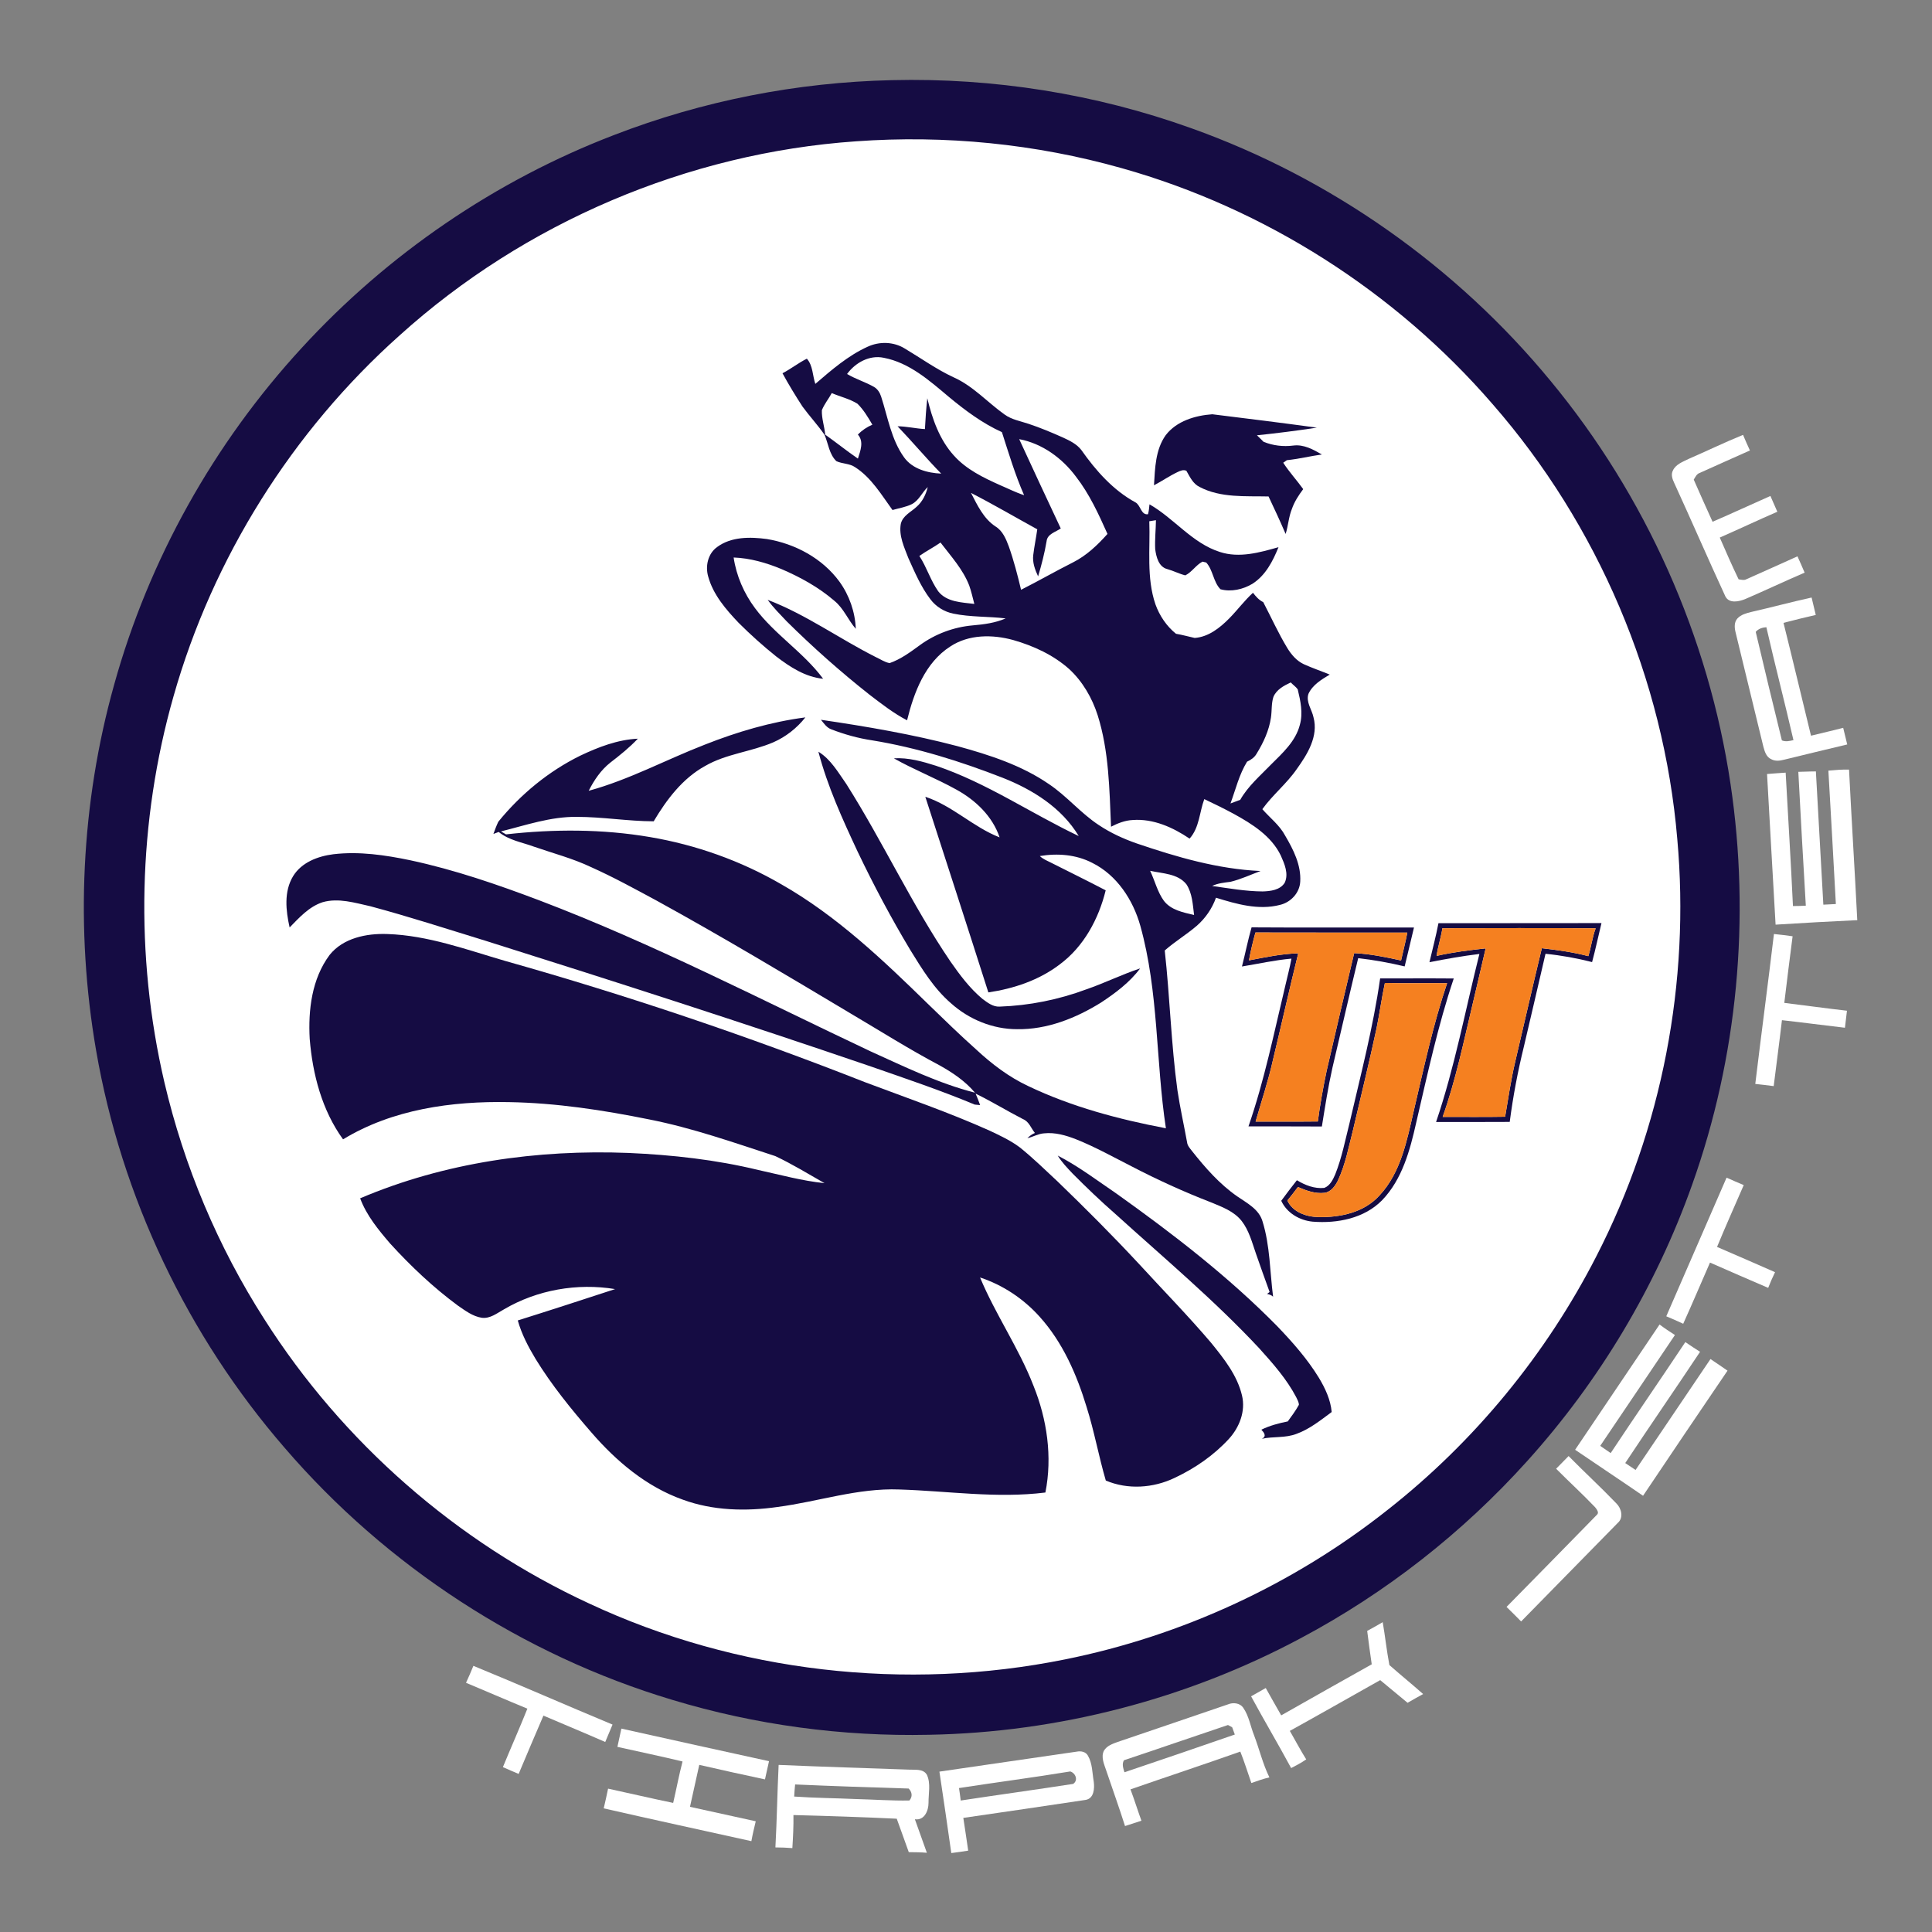 <?xml version="1.0" encoding="UTF-8"?>
<svg id="Réteg_1" data-name="Réteg 1" xmlns="http://www.w3.org/2000/svg" viewBox="0 0 1000 1000">
  <rect x="0" y="0" width="1000" height="1000" fill="#808080" stroke="none"/>
  <defs>
    <style>
      .cls-1 {
        fill: #fff;
      }

      .cls-2 {
        fill: #f58020;
      }

      .cls-3 {
        fill: #150c43;
      }
    </style>
  </defs>
  <circle class="cls-1" cx="468.28" cy="468.28" r="409.11"/>
  <g id="_0e0244ff" data-name="#0e0244ff">
    <path class="cls-3" d="m461.58,41.49c52.58-1.29,105.39,7.06,154.9,24.83,72.32,25.78,137.31,71.6,186.11,130.86,49.17,59.4,81.79,132.34,93.13,208.63,10.35,69.41,3.71,141.39-19.92,207.53-18.71,52.63-47.93,101.47-85.35,142.94-33.33,37.03-73.16,68.23-117.15,91.62-59,31.55-125.54,48.8-192.43,50.02-44.87.97-89.9-5.08-132.87-18.07-77.47-23.22-147.92-69.13-200.64-130.43-50.33-58.06-84.53-129.95-97.61-205.68-10.84-62.74-7.86-127.94,9.32-189.3,17.95-64.74,51.63-124.98,97.13-174.39,44.46-48.48,100.2-86.62,161.65-110.17,45.78-17.7,94.67-27.29,143.73-28.39m-18.59,31.66c-86.98,6.05-171.46,42.03-236.16,100.46-55.53,49.58-96.67,115.09-116.99,186.72-18.47,64.77-20.05,134.24-4.76,199.82,10.16,43.41,27.69,85.12,51.75,122.67,40.49,63.72,99.56,115.45,168.09,147.14,76.24,35.64,163.94,45.6,246.36,28.94,60.76-12.23,118.54-39.01,167.11-77.52,44.88-35.28,81.93-80.41,107.93-131.22,33.98-66.11,48.51-141.92,41.84-215.91-6.97-82.67-41.08-162.67-95.64-225.13-50.31-58.16-117.83-101.25-191.89-122.07-44.61-12.61-91.42-17.24-137.64-13.9Z"/>
    <path class="cls-3" d="m449.03,179.49c6.11-2.86,13.53-2.67,19.3.92,8.39,5,16.35,10.75,25.24,14.88,10.1,4.49,17.54,12.96,26.41,19.27,3.64,2.64,8.16,3.39,12.34,4.79,6.1,2.02,12.04,4.51,17.91,7.13,3.47,1.6,7.1,3.35,9.48,6.46,7.5,10.66,16.44,20.8,28.02,27.1,2.69,1.45,2.85,6.66,6.47,6.13.48-1.67.59-3.41.78-5.13,12.75,7.27,22.08,20.08,36.41,24.65,10.06,3.3,20.58.3,30.36-2.47-2.91,7.23-6.7,14.6-13.46,18.93-4.86,2.93-11.07,4.35-16.57,2.85-3.75-3.76-3.79-9.9-7.38-13.84-.48-.11-1.45-.35-1.93-.46-3.41,1.78-5.43,5.38-8.89,7.11-3.16-.78-6.09-2.35-9.24-3.22-4.57-1.12-5.82-6.34-6.35-10.36-.24-4.99.32-9.99.39-14.98-1.15.17-2.3.35-3.44.55.53,14.32-1.56,29.17,3.18,43.01,2.11,5.88,5.75,11.29,10.63,15.23,3.26.53,6.44,1.47,9.68,2.16,7.15-.51,13.09-5.25,17.94-10.17,4.21-4.28,7.79-9.15,12.23-13.21,1.49,1.92,3.08,3.77,5.31,4.84,4.13,7.89,7.79,16.04,12.41,23.68,2.11,3.46,4.87,6.73,8.63,8.47,4.37,1.98,8.93,3.52,13.38,5.35-4.23,2.55-8.91,5.32-11.03,10-1.39,4.25,1.83,8.12,2.64,12.17,2.61,9.76-3.16,19.08-8.64,26.69-5.2,7.58-12.51,13.36-17.85,20.81,3.98,4.55,8.96,8.29,11.83,13.73,4.24,7.19,8.3,15.22,7.78,23.8-.31,5.82-4.91,10.71-10.48,12.01-11.08,2.89-22.53-.44-33.13-3.71-2,5.62-5.47,10.63-9.96,14.55-5.29,4.54-11.33,8.14-16.56,12.76,2.67,24.07,3.29,48.33,6.57,72.34,1.35,9.03,3.36,17.95,4.99,26.93.19,1.77,1.45,3.1,2.49,4.46,6.9,8.71,14.32,17.2,23.51,23.57,5.04,3.48,11.24,6.6,13.07,12.97,3.9,12.59,3.78,25.94,5.45,38.92-.88-.85-2-1.19-3.14-1.42.33-.25,1-.75,1.34-1-2.45-6.64-4.76-13.31-7.11-19.97-1.99-5.74-3.53-11.82-7.29-16.7-3.98-5.15-10.34-7.42-16.14-9.82-13.87-5.37-27.42-11.55-40.61-18.4-9.62-4.88-19.05-10.18-29.09-14.18-5.24-2.04-10.84-3.66-16.53-3.05-3.03.21-5.68,1.84-8.6,2.51,1.11-1.14,2.39-2.1,3.89-2.7-2-2.44-3.03-5.93-6.18-7.18-8.25-4.25-16.18-9.12-24.52-13.19.83,1.95,1.65,3.92,2.34,5.94-.7-.07-2.1-.21-2.8-.27-17.54-7.33-35.59-13.39-53.53-19.65-66.2-22.63-132.8-44.08-199.53-65.09-19.87-6.11-39.66-12.52-59.73-17.91-8.05-1.77-16.54-4.45-24.75-2.09-6.99,2.28-12.07,7.95-17.06,13.06-1.96-8.67-3.04-18.55,1.78-26.51,4.37-7.18,12.84-10.37,20.82-11.38,13.36-1.59,26.83.4,39.92,3.13,22.91,4.91,45.12,12.56,66.99,20.84,58.69,22.33,114.47,51.3,171.18,78.05,17.64,7.97,35.21,16.59,54.05,21.4-5-5.95-11.52-10.36-18.25-14.11-15.78-8.34-30.88-17.9-46.25-26.97-33.25-19.86-66.49-39.77-100.45-58.43-11.11-5.97-22.17-12.07-33.69-17.22-9.51-4.53-19.74-7.18-29.65-10.62-6.18-2.28-13.02-3.32-18.24-7.61-.68.26-2.05.77-2.73,1.03.78-2.14,1.55-4.28,2.54-6.33,11.54-14.18,26-26.12,42.46-34.21,9.35-4.44,19.32-8.27,29.76-8.77-4.33,4.59-9.25,8.54-14.24,12.38-4.88,3.85-8.41,9.09-11.2,14.59,20.86-5.68,39.97-16.08,60.04-23.86,16.76-6.63,34.21-11.8,52.11-14.13-4.39,5.56-10.13,10.07-16.62,12.91-11.47,4.91-24.37,5.93-35.29,12.25-11.68,6.43-19.91,17.38-26.6,28.63-13.23-.03-26.56-2.31-39.88-2.3-13.44-.16-26.29,4.32-39.18,7.53.87.51,1.74,1.02,2.62,1.53,24.76-2.79,49.94-2.8,74.54,1.4,23.84,4.04,46.98,12.27,67.9,24.41,28.75,16.34,52.83,39.36,76.34,62.33,8.12,7.87,16.23,15.77,24.68,23.3,8.06,7.49,16.91,14.22,26.94,18.89,22.47,10.73,46.77,17.16,71.16,21.8-5.29-34.81-3.71-70.62-13.23-104.77-3.76-13.44-12.12-26.28-24.9-32.61-8.3-4.32-18.01-5.06-27.13-3.53,1.73,1.68,4.04,2.51,6.15,3.61,9.32,4.7,18.69,9.3,27.94,14.13-3.64,14.83-11.36,29.17-23.82,38.38-10.66,8.14-23.76,12.51-36.91,14.46-10.76-33.79-21.72-67.51-32.63-101.26,14.05,4.62,24.76,15.69,38.45,21.02-3.67-10.94-12.48-19.31-22.41-24.75-10.54-5.86-21.83-10.23-32.33-16.17,7.47-.47,14.8,1.62,21.85,3.86,26.16,8.79,49.07,24.61,73.85,36.37-8.81-14.65-23.87-24.07-39.45-30.19-21.83-8.51-44.34-15.58-67.5-19.35-7.24-1.08-14.31-3.06-21.11-5.69-2.41-.85-3.83-3.08-5.37-4.95,23.75,3.49,47.46,7.54,70.69,13.66,16.48,4.51,33.13,9.87,47.33,19.65,9.28,6.21,16.44,15.05,25.79,21.18,6.07,4.06,12.75,7.12,19.64,9.52,20.74,7.06,42.05,13.29,64.07,14.27-5.15,1.94-10.19,4.28-15.55,5.59-3.23.41-6.53.72-9.5,2.15,8.66,1.21,17.33,2.77,26.1,2.83,4.09-.11,9.08-.7,11.47-4.49,2.17-4.68-.13-9.82-2.06-14.16-4.88-10.06-14.8-16.28-24.27-21.48-5.02-2.72-10.14-5.23-15.3-7.66-2.54,6.83-2.5,14.75-7.61,20.45-8.61-5.82-18.79-10.41-29.4-9.63-3.99.18-7.75,1.66-11.26,3.47-.84-19.35-1.04-39.12-6.93-57.75-2.88-8.95-7.74-17.36-14.66-23.79-8.24-7.36-18.51-12.07-29.05-15.09-10.7-2.94-22.97-2.98-32.51,3.31-13.08,8.36-18.88,23.82-22.42,38.24-6.99-3.62-13.2-8.5-19.43-13.25-15-11.83-29.3-24.54-42.88-37.97-3.39-3.6-6.95-7.1-9.84-11.13,19.82,7.56,37.12,20.15,55.98,29.64,2.36,1.05,4.55,2.65,7.13,3.11,5.79-2.01,10.76-5.72,15.67-9.3,7.94-5.79,17.47-9.35,27.27-10.22,5.82-.51,11.72-1.25,17.13-3.62-9-1.08-18.17-.62-27.08-2.47-4.7-.95-9-3.6-11.88-7.44-4.91-6.45-8.1-13.99-11.41-21.33-2.14-5.6-5-11.54-3.91-17.67.97-4.3,5.32-6.15,8.25-8.92,2.99-2.63,4.77-6.34,5.7-10.16-2.96,2.78-4.53,6.95-8.27,8.87-3.14,1.54-6.65,2.06-9.98,3.02-5.73-7.9-10.92-16.73-19.31-22.14-2.9-2.02-6.64-1.71-9.74-3.15-3.7-3.57-4.18-9.06-6.09-13.6-3.53-5.12-7.8-9.67-11.46-14.69-3.64-5.61-7.13-11.32-10.33-17.2,4.35-2.27,8.22-5.35,12.61-7.55,3.16,3.53,2.93,8.74,4.38,13.05,8.38-7.2,16.89-14.61,27.03-19.22m-10.6,14.09c4.45,2.67,9.49,4.13,13.98,6.71,1.87,1.11,3.04,3.03,3.68,5.07,3.44,10.61,5.21,22.16,11.87,31.4,4.37,6.03,12.11,8.06,19.19,8.39-7.76-7.95-14.9-16.48-22.58-24.51,4.76.06,9.41,1.19,14.16,1.46.28-5.33.65-10.65,1.23-15.96,2.55,10.66,6.33,21.51,13.84,29.74,6.41,7.13,15.21,11.38,23.82,15.23,4.14,1.75,8.15,3.83,12.44,5.2-4.65-10.58-7.95-21.68-11.48-32.63-10.06-4.56-18.96-11.2-27.42-18.21-10.03-8.43-20.48-17.76-33.75-20.28-7.42-1.55-14.68,2.53-18.98,8.39m-13.04,18.74c-.17,4.26,1.36,8.4,1.71,12.64,5.7,4.06,11.17,8.44,16.94,12.42,1.27-4,3.22-8.81-.01-12.43,2.12-2.22,4.68-3.94,7.5-5.13-2.24-3.82-4.54-7.73-7.71-10.84-4.09-2.57-8.91-3.62-13.31-5.52-1.61,3.01-3.87,5.67-5.12,8.86m102.13,14.98c7.14,15.43,14.26,30.86,21.52,46.23-2.65,1.85-6.97,2.85-7.34,6.63-1.05,6.15-2.6,12.2-4.39,18.17-1.6-3.45-3.01-7.21-2.51-11.08.54-4.45,1.46-8.85,2.08-13.28-11.44-6.28-22.71-12.89-34.31-18.84,3.29,6.35,6.5,13.3,12.68,17.36,3.71,2.26,5.44,6.45,6.89,10.34,2.6,7.33,4.54,14.88,6.35,22.44,9.06-4.57,17.86-9.64,26.93-14.2,6.95-3.51,12.66-8.94,17.8-14.71-4.61-10.27-9.33-20.65-16.28-29.6-7.12-9.62-17.52-17.22-29.42-19.46m-51.67,60.46c3.8,5.81,5.77,12.64,9.77,18.31,4.42,5.63,12.2,5.71,18.68,6.52-.84-3.19-1.54-6.43-2.65-9.54-3.26-8.42-9.47-15.16-14.86-22.24-3.53,2.5-7.42,4.45-10.94,6.95m183.25,72.97c-1.11,3.45-.73,7.14-1.27,10.69-.98,6.69-3.88,12.94-7.4,18.65-1.09,1.98-2.98,3.24-4.97,4.18-4.1,6.65-5.89,14.35-8.57,21.62,1.68-.62,3.35-1.25,5.04-1.88,4.02-7.08,10.32-12.46,15.92-18.25,6-5.96,12.77-12.06,14.94-20.56,1.72-6.08.33-12.42-1.11-18.4-1.01-1.37-2.46-2.32-3.6-3.55-3.53,1.65-7.42,3.71-8.98,7.5m-63.81,89.99c2.46,5.14,3.75,10.88,7.12,15.54,3.72,4.84,10.04,6.02,15.63,7.33-.69-5.38-.9-11.24-3.98-15.9-4.51-5.59-12.32-5.5-18.77-6.97Z"/>
    <path class="cls-3" d="m603.34,225.29c5.6-7.36,15.31-10.25,24.15-10.87,18.05,2.23,36.1,4.46,54.11,6.93-10.29,1.57-20.65,2.88-31.01,3.96,1.14,1.11,2.31,2.21,3.42,3.36,4.87,1.99,10.18,2.62,15.4,1.95,5.4-.7,10.29,2.03,14.79,4.62-6.06.84-12.02,2.34-18.12,2.95-.47.33-1.42.99-1.89,1.32,3.11,4.8,7.01,9.02,10.35,13.66-2.36,3.15-4.55,6.49-5.85,10.24-1.7,4.15-1.89,8.72-3.25,12.97-2.8-6.54-5.8-12.99-8.84-19.41-11.95-.28-24.78.83-35.71-4.93-3.45-1.66-5.01-5.25-6.82-8.36-1.53-.75-3.15,0-4.55.65-4.23,2-8.08,4.69-12.22,6.86.54-8.81.72-18.41,6.04-25.9Z"/>
    <path class="cls-1" d="m873.94,237.57c9.45-4.1,18.72-8.6,28.25-12.48,1.15,2.7,2.33,5.4,3.56,8.07-8.66,3.83-17.28,7.73-25.91,11.6-1.66.51-2.34,2.16-3.16,3.5,3.16,7.31,6.48,14.54,9.74,21.8,10.04-4.31,19.94-8.95,29.94-13.35,1.2,2.72,2.42,5.43,3.58,8.17-9.99,4.33-19.82,8.99-29.79,13.36,3.16,7.24,6.31,14.49,9.75,21.61,1.4.21,2.88.68,4.22-.13,8.77-3.87,17.49-7.83,26.24-11.76,1.28,2.79,2.52,5.6,3.71,8.44-10.31,4.43-20.46,9.23-30.76,13.68-3.24,1.32-8.27,2.43-10.25-1.36-9-19.48-17.51-39.18-26.46-58.68-.95-1.96-1.83-4.39-.73-6.47,1.47-3.26,5.1-4.51,8.07-6Z"/>
    <path class="cls-3" d="m371.16,283.16c7.35-5.45,17.11-5.31,25.78-4.16,14.61,2.42,28.74,9.99,37.57,22.08,5.1,7.08,8.1,15.66,8.44,24.39-4.02-4.59-6.28-10.63-11.12-14.53-8.13-7-17.64-12.24-27.47-16.44-7.83-3.24-16.12-5.62-24.63-5.94,1.41,9.5,5.34,18.56,11.08,26.24,10.17,13.66,25.1,22.83,35.24,36.53-9.16-.88-17.16-6.08-24.28-11.54-6.8-5.42-13.27-11.25-19.43-17.39-6.61-6.95-13.24-14.6-15.8-24.05-1.54-5.4-.09-11.82,4.62-15.19Z"/>
    <path class="cls-1" d="m906.49,316.74c10.42-2.37,20.75-5.17,31.19-7.46.69,3.01,1.42,6.01,2.16,9.01-5.58,1.31-11.16,2.61-16.7,4.1,4.85,19.44,9.48,38.94,14.23,58.41,5.54-1.4,11.13-2.61,16.66-4.08.69,2.87,1.41,5.73,2.09,8.61-10.91,2.54-21.78,5.28-32.69,7.89-2.16.56-4.55.89-6.59-.24-2.63-1.1-3.47-4.07-4.14-6.57-4.78-19.74-9.59-39.48-14.39-59.22-.58-2.35-.76-5.15.98-7.08,1.86-2.01,4.63-2.72,7.2-3.37m2.27,10.32c4.41,18.75,8.94,37.47,13.54,56.17,1.96.81,4,.33,5.99-.14-4.5-19.52-9.56-38.91-14.02-58.44-2.09.14-4.12.77-5.51,2.41Z"/>
    <path class="cls-3" d="m423.6,389.08c6.39,3.9,10.22,10.7,14.43,16.68,19.01,30.03,33.94,62.5,53.93,91.93,4.85,6.94,9.97,13.84,16.51,19.3,2.63,1.94,5.52,4.25,8.98,4.03,15.29-.53,30.46-3.58,44.8-8.92,9.44-3.24,18.41-7.71,27.88-10.85-5.4,7.25-12.77,12.74-20.25,17.68-13.02,8.09-27.96,14.05-43.49,13.78-12.52,0-24.79-5.04-34.08-13.35-8.88-7.63-15.03-17.74-21.11-27.59-9.92-16.52-18.97-33.56-27.28-50.95-7.85-16.78-15.6-33.77-20.32-51.74Z"/>
    <path class="cls-1" d="m946.37,398.88c3.54-.32,7.11-.62,10.69-.54,1.3,25.98,2.95,51.95,4.26,77.93-14.1.64-28.2,1.45-42.28,2.33-1.56-25.99-2.9-51.98-4.42-77.97,3.2-.3,6.41-.46,9.63-.71,1.27,23.02,2.71,46.03,3.78,69.05,2.21,0,4.43-.07,6.66-.19-1.37-23.08-2.67-46.17-3.88-69.27,3.03-.03,6.05-.24,9.09-.22,1.29,22.99,2.57,45.98,3.86,68.97,2.15-.1,4.31-.24,6.48-.33-1.26-23.02-2.52-46.04-3.87-69.05Z"/>
    <path class="cls-3" d="m744.54,477.85c28.13-.08,56.25.03,84.38-.06-1.64,6.72-3.05,13.5-4.86,20.18-7.92-2.02-15.99-3.48-24.11-4.29-3.66,16.06-7.51,32.09-11.22,48.15-3.15,12.8-5.6,25.79-7.3,38.87-12.71.11-25.42.01-38.12.05,9.65-28.4,15.15-57.94,22.42-86.98-8.67,1.04-17.28,2.58-25.85,4.27,1.57-6.73,3.36-13.41,4.66-20.19m2.05,2.6c-.75,4.83-2.32,9.48-3.02,14.32,8.36-1.91,16.88-2.96,25.4-3.88-2.15,9.5-4.46,18.96-6.65,28.45-4.71,19.71-8.8,39.63-15.6,58.76,10.77-.03,21.55.12,32.33-.08,1.63-9.43,2.97-18.93,5.17-28.26,4.62-19.65,9.08-39.34,13.83-58.96,8.08.93,16.17,2.02,24.06,4.1,1.51-4.74,2.04-9.73,3.8-14.4-26.44-.2-52.88-.09-79.32-.05Z"/>
    <path class="cls-3" d="m642.84,500.25c1.72-6.73,3.06-13.57,4.97-20.25,28.02.19,56.04.03,84.06.08-1.62,6.71-3.17,13.43-4.82,20.13-7.93-1.89-15.95-3.35-24.05-4.27-4.58,18.91-8.88,37.89-13.36,56.83-2.24,10.01-3.81,20.17-5.44,30.3-12.66-.09-25.33-.02-37.99-.05,8.23-23.77,13.22-48.45,19.07-72.86,1.05-4.66,2.32-9.27,3.17-13.98-8.62.77-17.08,2.67-25.61,4.07m6.98-17.58c-1.33,4.75-2.48,9.55-3.35,14.41,8.43-1.59,16.89-3.43,25.49-3.63-4.5,18.27-8.62,36.63-13.02,54.93-2.41,10.88-5.97,21.45-9.04,32.15,10.73-.05,21.47.07,32.21-.06,1.15-8.83,2.75-17.6,4.58-26.32,4.66-20.29,9.44-40.55,14.22-60.81,8.2.35,16.27,2.07,24.28,3.79,1.04-4.81,2.34-9.56,3.23-14.41-26.2-.05-52.4.05-78.6-.05Z"/>
    <path class="cls-3" d="m170.6,494.28c7.05-8.8,19.11-11.21,29.84-10.83,21.05.68,41.01,8.09,61.02,13.92,63.07,17.79,125.23,38.76,186.2,62.75,21.64,8.15,43.55,15.66,64.65,25.14,5.36,2.53,10.8,5.06,15.56,8.64,6.79,5.45,13.03,11.55,19.39,17.49,14.44,13.93,28.63,28.13,42.29,42.83,12.44,13.57,25.34,26.72,37.27,40.75,6.65,8.2,13.57,16.86,16.04,27.35,1.94,8.13-1.34,16.49-6.82,22.48-7.85,8.53-17.59,15.23-28.06,20.15-11.06,5.3-24.24,6.2-35.62,1.37-3.68-12.6-5.99-25.57-9.95-38.1-5.11-16.82-12.37-33.46-24.26-46.65-8.31-9.29-19.03-16.45-30.88-20.35,8.03,19.27,20.13,36.59,27.68,56.1,7,17.37,9.82,36.71,6.14,55.2-25.2,3.16-50.45-.8-75.66-1.57-21.41-.83-41.94,6.3-62.96,9.05-16.37,2.35-33.48,1.95-49.13-3.81-18.78-6.68-34.42-19.9-47.29-34.82-10.44-12.02-20.52-24.44-28.86-38.03-3.77-6.26-7.21-12.81-9.19-19.88,16.83-5.28,33.61-10.74,50.37-16.23-19.6-3.23-40.31.38-57.47,10.45-3.6,1.98-7.19,4.97-11.57,4.39-4.64-.72-8.51-3.68-12.29-6.27-12.77-9.42-24.36-20.37-35.04-32.08-6.12-7.13-12.28-14.58-15.59-23.48,43.69-18.59,91.77-25.35,139.02-23.48,22.56,1,45.13,3.5,67.1,8.83,11.36,2.48,22.65,5.63,34.24,6.81-8.42-4.78-16.72-9.89-25.48-14.01-21.51-7.01-42.93-14.57-65.16-18.96-23.95-4.85-48.23-8.56-72.7-8.98-29.51-.57-60.26,3.67-85.87,19.27-10.91-15.05-15.77-33.69-17.26-52-.84-14.96,1.09-31.1,10.3-43.44Z"/>
    <path class="cls-1" d="m918.19,483.44c3.22.33,6.45.7,9.66,1.18-1.46,11.48-2.96,22.97-4.3,34.47,10.81,1.33,21.61,2.82,32.43,4.06-.32,2.94-.69,5.87-1.04,8.81-10.88-1.25-21.73-2.71-32.61-3.92-1.32,11.39-2.86,22.75-4.27,34.13-3.18-.41-6.36-.8-9.53-1.13,3.12-25.88,6.57-51.72,9.66-77.6Z"/>
    <path class="cls-3" d="m714.36,506.42c12.7.04,25.4-.07,38.1.04-8.2,24.41-13.61,49.6-19.44,74.65-3.2,14.25-7.21,29.26-17.61,40.09-9.23,9.45-23.23,12.14-35.95,11.13-6.79-.64-13.39-4.47-16.29-10.81,2.66-3.57,5.31-7.16,8.1-10.64,4.23,2.57,9.17,4.52,14.21,3.97,3-1.18,4.47-4.32,5.67-7.09,3.39-8.54,5.13-17.6,7.37-26.47,5.75-24.85,12.25-49.58,15.84-74.87m-1.87,25.91c-3.78,17.65-8.11,35.17-12.21,52.75-2.24,8.74-3.91,17.74-7.78,25.96-1.41,2.85-3.58,5.95-7,6.38-4.78.55-9.39-1.17-13.7-3.02-1.78,2.37-3.56,4.73-5.46,7,2.8,6.03,9.86,8.47,16.11,8.54,11.31.28,23.68-2.38,31.53-11.14,11.1-11.84,14.22-28.4,17.75-43.68,5.22-22.2,9.96-44.57,17.28-66.21-10.73-.11-21.46.13-32.19-.12-1.68,7.8-2.73,15.72-4.33,23.54Z"/>
    <path class="cls-3" d="m547.49,598.14c10.74,5.52,20.43,12.9,30.41,19.68,29.3,20.89,57.98,42.98,83.26,68.69,7.9,8.24,15.52,16.87,21.5,26.64,3.26,5.41,6.04,11.33,6.62,17.71-5.72,4.23-11.36,8.81-18.13,11.27-5.77,2.29-12.11,1.27-18.07,2.59,2.8-1.26,1.1-3.35-.21-4.71,4.31-2.12,8.98-3.34,13.68-4.29,2.03-2.79,4.11-5.56,5.76-8.6-.02-1.43-.83-2.69-1.4-3.95-4.94-9.42-12.06-17.44-19.14-25.3-23.18-24.84-49.26-46.69-74.39-69.47-7.64-6.69-14.99-13.7-22.14-20.91-2.79-2.94-5.63-5.88-7.75-9.35Z"/>
    <path class="cls-1" d="m893.67,609.55c2.94,1.33,5.91,2.59,8.88,3.86-4.62,10.66-9.38,21.26-13.81,32,10.03,4.29,20.02,8.69,30.02,13.07-1.29,2.65-2.47,5.37-3.55,8.12-10.04-4.37-20.12-8.63-30.12-13.09-4.64,10.55-9.11,21.17-13.86,31.66-2.91-1.32-5.83-2.63-8.77-3.86,10.38-23.94,20.85-47.82,31.21-71.76Z"/>
    <path class="cls-1" d="m815.28,750.4c14.53-21.65,29.18-43.2,43.71-64.84,2.56,1.94,5.25,3.7,7.95,5.45-12.83,19.16-25.8,38.23-38.67,57.37,1.79,1.26,3.6,2.5,5.42,3.73,12.75-19.24,25.86-38.23,38.64-57.45,2.5,1.73,5.04,3.41,7.62,5.03-12.8,19.27-25.97,38.29-38.73,57.59,1.79,1.16,3.56,2.37,5.34,3.57,12.97-19.1,25.82-38.29,38.78-57.41,2.96,1.96,5.88,4,8.82,6.01-14.64,21.54-29.23,43.12-43.72,64.76-11.66-8.03-23.47-15.83-35.16-23.81Z"/>
    <path class="cls-1" d="m805.45,760.22c2.13-2.21,4.3-4.38,6.45-6.57,8.12,8.27,16.67,16.11,24.7,24.48,2.64,2.55,3.89,7.37.79,10.09-16.7,16.99-33.37,34.03-50.06,51.04-2.5-2.53-5-5.05-7.55-7.52,15.6-15.84,31.16-31.72,46.71-47.62,1.44-1.13-.06-2.96-.86-3.97-6.53-6.84-13.52-13.22-20.18-19.93Z"/>
    <path class="cls-1" d="m707.65,844.16c2.71-1.44,5.38-2.98,8.04-4.53,1.28,7.38,2.05,14.85,3.46,22.21,5.74,5.08,11.73,9.91,17.47,15-2.71,1.46-5.4,2.97-8.06,4.53-4.73-3.91-9.47-7.8-14.17-11.74-15.6,8.75-31.12,17.63-46.78,26.28,2.85,4.91,5.46,9.95,8.49,14.75-2.47,1.72-5.14,3.11-7.81,4.5-6.72-12.49-13.99-24.68-20.73-37.15,2.53-1.43,5.06-2.85,7.59-4.29,2.67,4.71,5.26,9.47,8,14.15,15.59-8.86,31.21-17.65,46.85-26.42-.84-5.76-1.61-11.52-2.35-17.29Z"/>
    <path class="cls-1" d="m245.03,862.24c24.11,9.88,47.96,20.4,72.02,30.4-1.24,3.01-2.5,6.01-3.78,9.01-10.62-4.66-21.34-9.08-31.99-13.65-4.32,10.04-8.59,20.1-12.83,30.18-2.74-1.13-5.44-2.35-8.15-3.52,4.16-10.11,8.61-20.1,12.67-30.26-10.63-4.36-21.15-8.98-31.76-13.39,1.35-2.9,2.61-5.82,3.82-8.77Z"/>
    <path class="cls-1" d="m578.53,901.62c19.01-6.39,37.96-12.97,56.95-19.4,2.7-1.15,6.29-.85,8.04,1.76,2.95,4.26,3.71,9.56,5.62,14.31,2.73,7.19,4.49,14.78,7.91,21.69-3.2.7-6.26,1.85-9.35,2.91-1.88-5.43-3.59-10.92-5.71-16.26-18.89,6.68-37.92,12.97-56.85,19.54,2.01,5.36,3.7,10.84,5.66,16.23-2.84.91-5.66,1.86-8.49,2.76-3.06-9.66-6.51-19.2-9.75-28.81-1.07-3.23-2.78-6.8-1.19-10.15,1.52-2.59,4.49-3.63,7.16-4.58m3.22,9.49c-1.15,2.02-.35,4.16.27,6.21,19.06-6.44,38.12-12.92,57.12-19.53-.47-1.26-.93-2.51-1.37-3.75-.55-.29-1.63-.88-2.17-1.18-17.97,6.02-35.87,12.26-53.85,18.25Z"/>
    <path class="cls-1" d="m321.62,894.72c25.47,5.64,50.93,11.35,76.42,16.87-.73,3.13-1.43,6.27-2.09,9.42-11.36-2.41-22.7-4.93-34.01-7.52-1.59,7.24-3.2,14.48-4.81,21.72,11.35,2.46,22.69,4.99,34.04,7.48-.82,3.41-1.64,6.83-2.26,10.29-25.48-5.66-50.99-11.15-76.43-16.98.8-3.39,1.56-6.79,2.26-10.2,11.24,2.41,22.42,5.07,33.69,7.38,1.66-7.14,3-14.35,4.85-21.44-11.19-2.7-22.47-5.04-33.71-7.56.66-3.16,1.4-6.3,2.05-9.46Z"/>
    <path class="cls-1" d="m486.24,916.99c23.72-3.39,47.41-6.98,71.12-10.35,2.1-.42,4.65.04,5.75,2.09,2.34,4.03,2.23,8.9,3,13.38.48,3.47.2,8.69-4.09,9.5-21.12,3.21-42.27,6.24-63.41,9.33.91,5.64,1.67,11.3,2.53,16.95-2.91.46-5.83.89-8.75,1.25-1.99-14.06-4.05-28.11-6.15-42.15m10.14,8.51c.33,2.13.63,4.29.88,6.45,19.38-2.95,38.82-5.6,58.19-8.6,2.78-1.84,1.27-5.62-1.49-6.45-19.14,3.15-38.4,5.63-57.58,8.6Z"/>
    <path class="cls-1" d="m403.02,913.51c22.46.98,44.94,1.64,67.41,2.45,3.19.19,7.53-.59,9.38,2.77,2.03,4.54.73,9.65.79,14.44,0,4.05-2.12,9.21-7.06,8.47,2.07,5.78,4.13,11.56,6.2,17.35-3.12-.28-6.25-.28-9.36-.32-2.01-5.79-4.2-11.52-6.23-17.31-17.81-.84-35.64-1.44-53.47-1.89.1,5.7-.2,11.41-.56,17.11-2.92-.24-5.84-.35-8.77-.36.78-14.23.97-28.48,1.67-42.71m8.53,10.12c-.22,2.07-.37,4.16-.49,6.26,10.74.76,21.52.82,32.28,1.31,9.12.23,18.23.9,27.35.74,1.76-2,1.43-4.42-.39-6.2-19.59-.6-39.18-1.24-58.75-2.11Z"/>
  </g>
  <g id="_f58020ff" data-name="#f58020ff">
    <path class="cls-2" d="m746.59,480.45c26.44-.04,52.88-.15,79.32.05-1.76,4.67-2.29,9.66-3.8,14.4-7.89-2.08-15.98-3.17-24.06-4.1-4.75,19.62-9.21,39.31-13.83,58.96-2.2,9.33-3.54,18.83-5.17,28.26-10.78.2-21.56.05-32.33.08,6.8-19.13,10.89-39.05,15.6-58.76,2.19-9.49,4.5-18.95,6.65-28.45-8.52.92-17.04,1.97-25.4,3.88.7-4.84,2.27-9.49,3.02-14.32Z"/>
    <path class="cls-2" d="m649.82,482.67c26.2.1,52.4,0,78.6.05-.89,4.85-2.19,9.6-3.23,14.41-8.01-1.72-16.08-3.44-24.28-3.79-4.78,20.26-9.56,40.52-14.22,60.81-1.83,8.72-3.43,17.49-4.58,26.32-10.74.13-21.48.01-32.21.06,3.07-10.7,6.63-21.27,9.04-32.15,4.4-18.3,8.52-36.66,13.02-54.93-8.6.2-17.06,2.04-25.49,3.63.87-4.86,2.02-9.66,3.35-14.41Z"/>
    <path class="cls-2" d="m712.49,532.33c1.6-7.82,2.65-15.74,4.33-23.54,10.73.25,21.46.01,32.19.12-7.32,21.64-12.06,44.01-17.28,66.21-3.53,15.28-6.65,31.84-17.75,43.68-7.85,8.76-20.22,11.42-31.53,11.14-6.25-.07-13.31-2.51-16.11-8.54,1.9-2.27,3.68-4.63,5.46-7,4.31,1.85,8.92,3.57,13.7,3.02,3.42-.43,5.59-3.53,7-6.38,3.87-8.22,5.54-17.22,7.78-25.96,4.1-17.58,8.43-35.1,12.21-52.75Z"/>
  </g>
</svg>